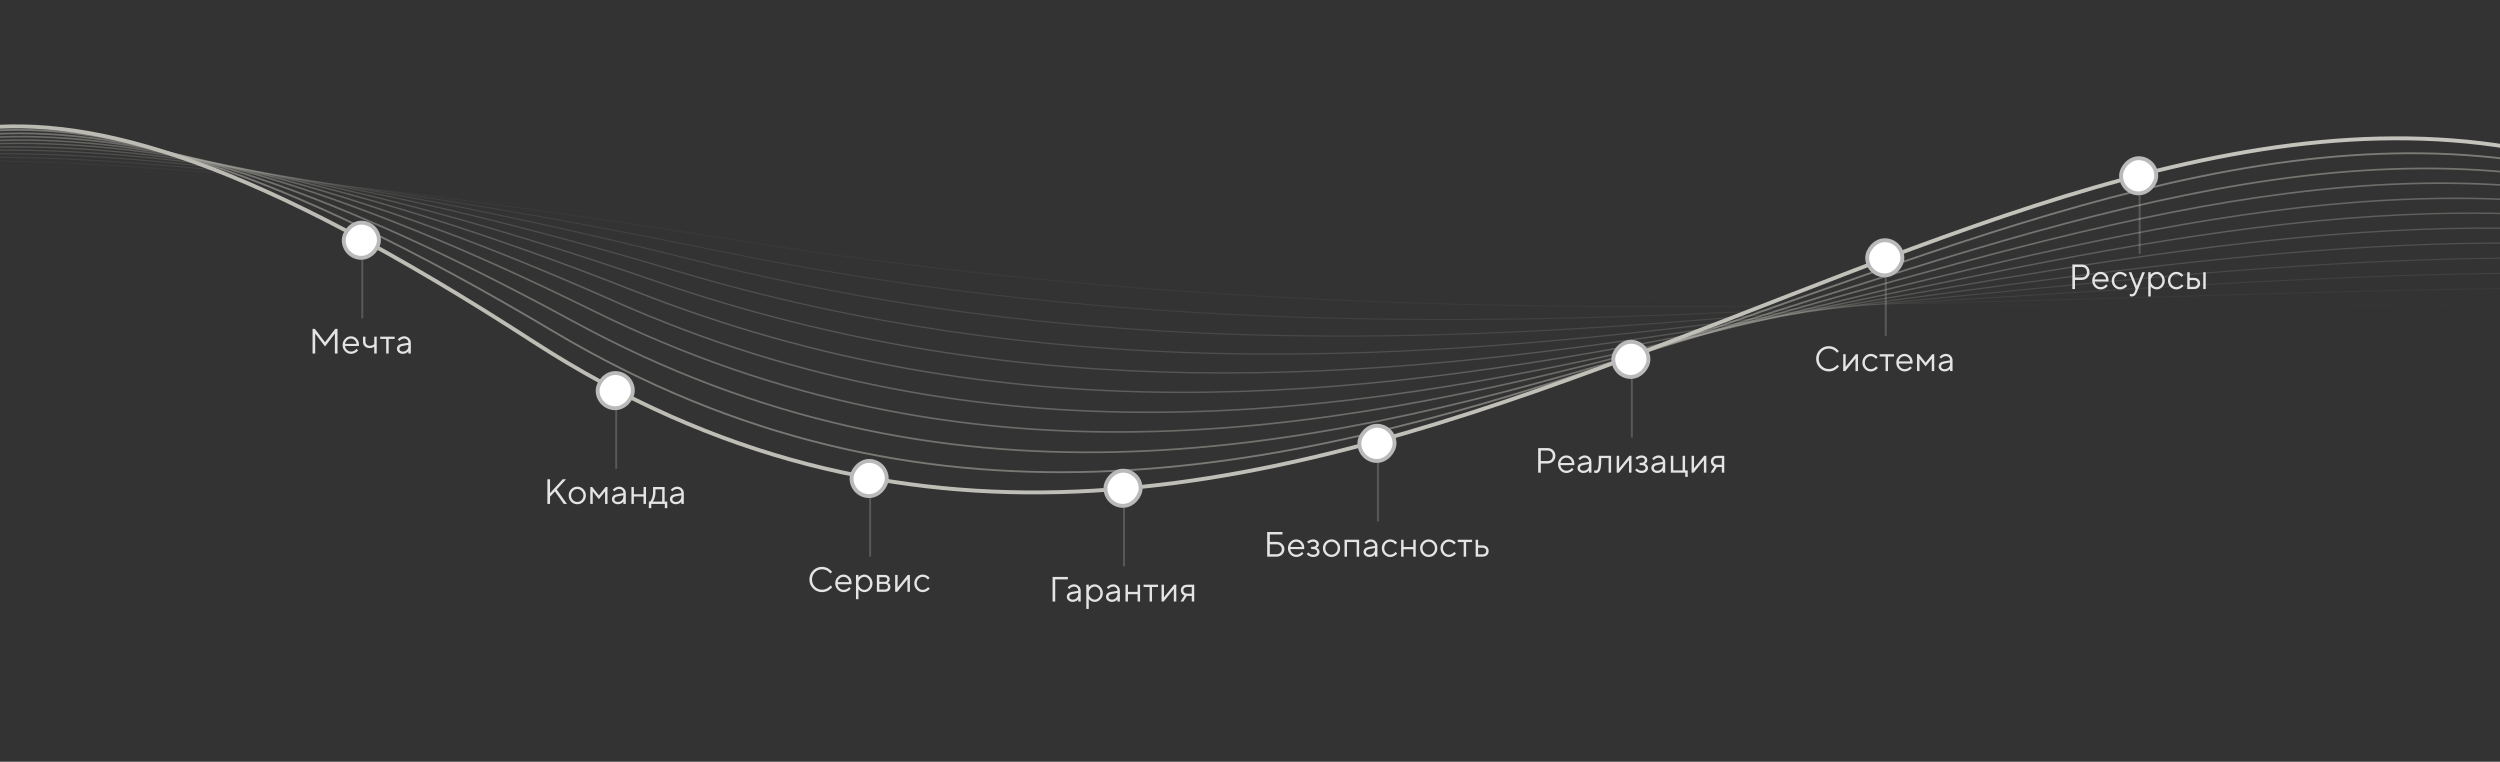 <?xml version="1.0" encoding="UTF-8"?> <svg xmlns="http://www.w3.org/2000/svg" width="1280" height="390" viewBox="0 0 1280 390" fill="none"><rect x="0" y="0" width="1280" height="390" fill="#333333" stroke="none"/><path d="M-178.579 140.621C-51.353 79.919 -12.124 -9.621 273.062 174.94C649.946 418.921 1002.27 -0.924 1314.88 81.795" stroke="url(#paint0_linear_966_6043)" stroke-width="2" stroke-miterlimit="10"></path><path opacity="0.5" d="M-178.664 137.048C-57.628 79.36 -4.998 -1.84 283.438 169.742C661.744 394.857 1008.68 13.576 1321.79 88.352" stroke="url(#paint1_linear_966_6043)" stroke-width="0.95" stroke-miterlimit="10"></path><path opacity="0.45" d="M-178.861 133.591C-63.787 78.685 1.721 5.915 293.701 164.662C673.168 370.955 1015.13 28.264 1328.59 95.027" stroke="url(#paint2_linear_966_6043)" stroke-width="0.9" stroke-miterlimit="10"></path><path opacity="0.4" d="M-178.945 130.017C-69.948 78.01 8.292 13.599 304.191 159.348C684.542 346.77 1021.65 42.646 1335.62 101.467" stroke="url(#paint3_linear_966_6043)" stroke-width="0.85" stroke-miterlimit="10"></path><path opacity="0.35" d="M-179.013 126.538C-76.092 77.429 14.603 21.327 314.584 154.245C695.314 322.981 1028.23 57.312 1342.55 108.118" stroke="url(#paint4_linear_966_6043)" stroke-width="0.8" stroke-miterlimit="10"></path><path opacity="0.3" d="M-179.226 122.987C-82.251 76.753 20.508 29.03 324.815 148.977C705.647 298.978 1034.65 71.811 1349.31 114.604" stroke="url(#paint5_linear_966_6043)" stroke-width="0.75" stroke-miterlimit="10"></path><path opacity="0.25" d="M-179.293 119.507C-88.394 76.172 26.184 36.966 335.192 143.78C715.637 275.325 1041.06 86.311 1356.23 121.162" stroke="url(#paint6_linear_966_6043)" stroke-width="0.7" stroke-miterlimit="10"></path><path opacity="0.2" d="M-179.378 115.933C-94.556 75.496 31.581 44.853 345.697 138.559C725.397 251.905 1047.75 100.859 1363.27 127.696" stroke="url(#paint7_linear_966_6043)" stroke-width="0.65" stroke-miterlimit="10"></path><path opacity="0.15" d="M-179.444 112.454C-100.698 74.915 36.623 52.996 356.075 133.363C734.672 228.765 1054.18 115.453 1370.19 134.253" stroke="url(#paint8_linear_966_6043)" stroke-width="0.6" stroke-miterlimit="10"></path><path opacity="0.1" d="M-179.659 108.903C-106.988 74.263 41.419 61.279 366.322 128.188C743.44 205.809 1060.59 129.952 1376.97 140.833" stroke="url(#paint9_linear_966_6043)" stroke-width="0.55" stroke-miterlimit="10"></path><path opacity="0.05" d="M-179.726 105.423C-113.132 73.681 46.004 69.89 376.828 122.968C752.144 183.252 1067.15 144.523 1384.01 147.368" stroke="url(#paint10_linear_966_6043)" stroke-width="0.5" stroke-miterlimit="10"></path><path opacity="0.01" d="M-179.794 101.944C-119.276 73.1 50.376 78.828 387.221 117.865C760.505 161.045 1073.71 159.094 1390.93 153.925" stroke="url(#paint11_linear_966_6043)" stroke-width="0.45" stroke-miterlimit="10"></path><g clip-path="url(#clip0_966_6043)"><rect x="-1" y="1" width="18" height="18" rx="9" transform="matrix(-1 0 0 1 193 113)" fill="white" stroke="#BABABA" stroke-width="2"></rect><path opacity="0.2" d="M186 163V133H185V163H186Z" fill="#F1F1F1"></path><path d="M171.465 170.743L166.42 177.396L161.384 170.743V181H160.03V168.396H161.199L166.42 175.243L171.641 168.396H172.81V181H171.465V170.743ZM183.699 177.15L176.677 177.133C176.724 177.912 177.043 178.586 177.635 179.154C178.232 179.723 178.933 180.007 179.735 180.007C180.274 180.007 180.775 179.887 181.238 179.646C181.701 179.406 182.029 179.166 182.223 178.926L182.53 178.574L183.339 179.383C183.304 179.43 183.251 179.497 183.181 179.585C183.116 179.667 182.97 179.811 182.741 180.016C182.519 180.215 182.275 180.394 182.012 180.552C181.754 180.704 181.417 180.848 181.001 180.982C180.591 181.111 180.169 181.176 179.735 181.176C178.558 181.176 177.544 180.739 176.694 179.866C175.845 178.987 175.42 177.924 175.42 176.676C175.42 175.428 175.839 174.367 176.677 173.494C177.521 172.615 178.511 172.176 179.647 172.176C180.825 172.176 181.81 172.586 182.601 173.406C183.392 174.221 183.787 175.252 183.787 176.5L183.699 177.15ZM181.581 174.118C181.048 173.608 180.403 173.354 179.647 173.354C178.892 173.354 178.232 173.62 177.67 174.153C177.107 174.687 176.776 175.319 176.677 176.052H182.53C182.437 175.272 182.12 174.628 181.581 174.118ZM191.609 181V177.493C190.947 177.974 190.139 178.214 189.184 178.214C188.199 178.214 187.396 177.906 186.775 177.291C186.16 176.67 185.853 175.867 185.853 174.883V172.36H187.109V174.883C187.109 175.504 187.312 176.02 187.716 176.43C188.12 176.834 188.639 177.036 189.271 177.036C189.705 177.036 190.115 176.972 190.502 176.843C190.895 176.708 191.176 176.57 191.346 176.43L191.609 176.228V172.36H192.875V181H191.609ZM194.677 173.529V172.36H202.051V173.529H198.992V181H197.735V173.529H194.677ZM205.751 176.052L209.082 175.507C209.082 174.868 208.88 174.35 208.476 173.951C208.071 173.553 207.553 173.354 206.92 173.354C206.463 173.354 206.032 173.459 205.628 173.67C205.229 173.875 204.939 174.086 204.758 174.303L204.485 174.61L203.677 173.802C203.712 173.755 203.759 173.696 203.817 173.626C203.882 173.55 204.017 173.421 204.222 173.239C204.433 173.052 204.652 172.885 204.881 172.738C205.109 172.592 205.408 172.463 205.777 172.352C206.152 172.234 206.533 172.176 206.92 172.176C207.904 172.176 208.719 172.495 209.363 173.134C210.014 173.772 210.339 174.563 210.339 175.507V181H209.082V179.831C209.059 179.866 209.021 179.916 208.968 179.98C208.921 180.039 208.81 180.147 208.634 180.306C208.464 180.458 208.279 180.596 208.08 180.719C207.881 180.836 207.617 180.941 207.289 181.035C206.967 181.129 206.633 181.176 206.287 181.176C205.426 181.176 204.699 180.921 204.107 180.411C203.521 179.901 203.229 179.318 203.229 178.662C203.229 177.941 203.445 177.361 203.879 176.922C204.312 176.477 204.937 176.187 205.751 176.052ZM206.287 180.007C207.102 180.007 207.77 179.74 208.291 179.207C208.818 178.674 209.082 177.982 209.082 177.133V176.588L206.111 177.133C205.033 177.338 204.491 177.848 204.485 178.662C204.485 179.049 204.644 179.371 204.96 179.629C205.282 179.881 205.725 180.007 206.287 180.007Z" fill="#E4E4E4"></path></g><g clip-path="url(#clip1_966_6043)"><rect x="-1" y="1" width="18" height="18" rx="9" transform="matrix(-1 0 0 1 323 190)" fill="white" stroke="#BABABA" stroke-width="2"></rect><path opacity="0.2" d="M316 240V210H315V240H316Z" fill="#F1F1F1"></path><path d="M281.619 252.507L288.097 245.396H289.802L285.038 250.617L290.259 258H288.633L284.133 251.61L281.619 254.309V258H280.266V245.396H281.619V252.507ZM297.782 256.049C298.403 255.404 298.714 254.616 298.714 253.685C298.714 252.747 298.403 251.959 297.782 251.32C297.167 250.676 296.426 250.354 295.559 250.354C294.697 250.354 293.956 250.676 293.335 251.32C292.72 251.959 292.412 252.744 292.412 253.676C292.412 254.602 292.72 255.39 293.335 256.04C293.956 256.685 294.697 257.007 295.559 257.007C296.426 257.007 297.167 256.688 297.782 256.049ZM292.438 256.875C291.583 256.008 291.155 254.944 291.155 253.685C291.155 252.419 291.583 251.353 292.438 250.485C293.3 249.612 294.343 249.176 295.567 249.176C296.792 249.176 297.832 249.612 298.688 250.485C299.543 251.353 299.971 252.419 299.971 253.685C299.971 254.944 299.543 256.008 298.688 256.875C297.832 257.742 296.792 258.176 295.567 258.176C294.343 258.176 293.3 257.742 292.438 256.875ZM309.788 251.61L306.633 255.574L303.486 251.61V258H302.229V249.36H303.214L306.633 253.676L310.052 249.36H311.045V258H309.788V251.61ZM315.826 253.052L319.157 252.507C319.157 251.868 318.955 251.35 318.551 250.951C318.146 250.553 317.628 250.354 316.995 250.354C316.538 250.354 316.107 250.459 315.703 250.67C315.305 250.875 315.015 251.086 314.833 251.303L314.561 251.61L313.752 250.802C313.787 250.755 313.834 250.696 313.893 250.626C313.957 250.55 314.092 250.421 314.297 250.239C314.508 250.052 314.728 249.885 314.956 249.738C315.185 249.592 315.483 249.463 315.853 249.352C316.228 249.234 316.608 249.176 316.995 249.176C317.979 249.176 318.794 249.495 319.438 250.134C320.089 250.772 320.414 251.563 320.414 252.507V258H319.157V256.831C319.134 256.866 319.096 256.916 319.043 256.98C318.996 257.039 318.885 257.147 318.709 257.306C318.539 257.458 318.354 257.596 318.155 257.719C317.956 257.836 317.692 257.941 317.364 258.035C317.042 258.129 316.708 258.176 316.362 258.176C315.501 258.176 314.774 257.921 314.183 257.411C313.597 256.901 313.304 256.318 313.304 255.662C313.304 254.941 313.521 254.361 313.954 253.922C314.388 253.477 315.012 253.187 315.826 253.052ZM316.362 257.007C317.177 257.007 317.845 256.74 318.366 256.207C318.894 255.674 319.157 254.982 319.157 254.133V253.588L316.187 254.133C315.108 254.338 314.566 254.848 314.561 255.662C314.561 256.049 314.719 256.371 315.035 256.629C315.357 256.881 315.8 257.007 316.362 257.007ZM329.493 258V254.221H324.545V258H323.288V249.36H324.545V253.052H329.493V249.36H330.759V258H329.493ZM341.648 256.831V260.162H340.392V258H333.457V260.162H332.2V256.831H332.824C332.859 256.796 332.912 256.737 332.982 256.655C333.059 256.567 333.185 256.374 333.36 256.075C333.536 255.776 333.691 255.454 333.826 255.108C333.967 254.757 334.09 254.291 334.195 253.711C334.307 253.125 334.362 252.516 334.362 251.883V249.36H340.295V256.831H341.648ZM335.619 250.529V251.883C335.619 252.867 335.499 253.77 335.259 254.59C335.019 255.41 334.778 255.99 334.538 256.33L334.178 256.831H339.038V250.529H335.619ZM345.516 253.052L348.847 252.507C348.847 251.868 348.645 251.35 348.24 250.951C347.836 250.553 347.317 250.354 346.685 250.354C346.228 250.354 345.797 250.459 345.393 250.67C344.994 250.875 344.704 251.086 344.522 251.303L344.25 251.61L343.441 250.802C343.477 250.755 343.523 250.696 343.582 250.626C343.646 250.55 343.781 250.421 343.986 250.239C344.197 250.052 344.417 249.885 344.646 249.738C344.874 249.592 345.173 249.463 345.542 249.352C345.917 249.234 346.298 249.176 346.685 249.176C347.669 249.176 348.483 249.495 349.128 250.134C349.778 250.772 350.104 251.563 350.104 252.507V258H348.847V256.831C348.823 256.866 348.785 256.916 348.732 256.98C348.686 257.039 348.574 257.147 348.398 257.306C348.229 257.458 348.044 257.596 347.845 257.719C347.646 257.836 347.382 257.941 347.054 258.035C346.731 258.129 346.397 258.176 346.052 258.176C345.19 258.176 344.464 257.921 343.872 257.411C343.286 256.901 342.993 256.318 342.993 255.662C342.993 254.941 343.21 254.361 343.644 253.922C344.077 253.477 344.701 253.187 345.516 253.052ZM346.052 257.007C346.866 257.007 347.534 256.74 348.056 256.207C348.583 255.674 348.847 254.982 348.847 254.133V253.588L345.876 254.133C344.798 254.338 344.256 254.848 344.25 255.662C344.25 256.049 344.408 256.371 344.725 256.629C345.047 256.881 345.489 257.007 346.052 257.007Z" fill="#E4E4E4"></path></g><g clip-path="url(#clip2_966_6043)"><rect x="-1" y="1" width="18" height="18" rx="9" transform="matrix(-1 0 0 1 453 235)" fill="white" stroke="#BABABA" stroke-width="2"></rect><path opacity="0.2" d="M446 285V255H445V285H446Z" fill="#F1F1F1"></path><path d="M416.304 301.286C415.044 300.026 414.414 298.497 414.414 296.698C414.414 294.899 415.044 293.37 416.304 292.11C417.563 290.851 419.093 290.221 420.892 290.221C421.53 290.221 422.143 290.312 422.729 290.493C423.314 290.669 423.798 290.883 424.179 291.135C424.565 291.387 424.902 291.642 425.189 291.899C425.482 292.157 425.693 292.377 425.822 292.559L426.024 292.831L425.119 293.64C425.084 293.581 425.031 293.505 424.961 293.411C424.891 293.312 424.727 293.139 424.469 292.893C424.211 292.646 423.93 292.43 423.625 292.242C423.326 292.049 422.931 291.873 422.438 291.715C421.946 291.557 421.431 291.478 420.892 291.478C419.45 291.478 418.234 291.979 417.244 292.98C416.254 293.982 415.759 295.222 415.759 296.698C415.759 298.175 416.254 299.414 417.244 300.416C418.234 301.418 419.45 301.919 420.892 301.919C421.431 301.919 421.946 301.846 422.438 301.699C422.931 301.547 423.338 301.365 423.66 301.154C423.988 300.943 424.275 300.735 424.521 300.53C424.768 300.319 424.943 300.135 425.049 299.977L425.216 299.757L426.112 300.574C426.065 300.645 425.992 300.738 425.893 300.855C425.799 300.967 425.585 301.172 425.251 301.471C424.923 301.77 424.574 302.036 424.205 302.271C423.836 302.505 423.35 302.716 422.746 302.903C422.148 303.085 421.53 303.176 420.892 303.176C419.093 303.176 417.563 302.546 416.304 301.286ZM435.921 299.15L428.898 299.133C428.945 299.912 429.265 300.586 429.856 301.154C430.454 301.723 431.154 302.007 431.957 302.007C432.496 302.007 432.997 301.887 433.46 301.646C433.923 301.406 434.251 301.166 434.444 300.926L434.752 300.574L435.561 301.383C435.525 301.43 435.473 301.497 435.402 301.585C435.338 301.667 435.191 301.811 434.963 302.016C434.74 302.215 434.497 302.394 434.233 302.552C433.976 302.704 433.639 302.848 433.223 302.982C432.812 303.111 432.391 303.176 431.957 303.176C430.779 303.176 429.766 302.739 428.916 301.866C428.066 300.987 427.642 299.924 427.642 298.676C427.642 297.428 428.061 296.367 428.898 295.494C429.742 294.615 430.732 294.176 431.869 294.176C433.047 294.176 434.031 294.586 434.822 295.406C435.613 296.221 436.009 297.252 436.009 298.5L435.921 299.15ZM433.803 296.118C433.27 295.608 432.625 295.354 431.869 295.354C431.113 295.354 430.454 295.62 429.892 296.153C429.329 296.687 428.998 297.319 428.898 298.052H434.752C434.658 297.272 434.342 296.628 433.803 296.118ZM440.456 296.355C439.829 297.018 439.516 297.794 439.516 298.685C439.516 299.569 439.829 300.346 440.456 301.014C441.089 301.676 441.795 302.007 442.574 302.007C443.318 302.007 443.983 301.685 444.569 301.04C445.161 300.39 445.457 299.604 445.457 298.685C445.457 297.759 445.161 296.974 444.569 296.329C443.983 295.679 443.318 295.354 442.574 295.354C441.795 295.354 441.089 295.688 440.456 296.355ZM439.516 301.646V306.779H438.259V294.36H439.516V295.714C439.539 295.679 439.58 295.626 439.639 295.556C439.703 295.479 439.829 295.354 440.017 295.178C440.21 295.002 440.418 294.847 440.641 294.712C440.863 294.571 441.147 294.448 441.493 294.343C441.845 294.231 442.205 294.176 442.574 294.176C443.676 294.176 444.64 294.618 445.466 295.503C446.298 296.388 446.714 297.448 446.714 298.685C446.714 299.915 446.301 300.973 445.475 301.857C444.648 302.736 443.682 303.176 442.574 303.176C442.205 303.176 441.848 303.123 441.502 303.018C441.162 302.912 440.875 302.786 440.641 302.64C440.406 302.493 440.201 302.347 440.025 302.2C439.855 302.048 439.727 301.919 439.639 301.813L439.516 301.646ZM448.964 294.36H452.919C453.71 294.36 454.343 294.574 454.817 295.002C455.292 295.424 455.529 295.96 455.529 296.61C455.529 296.979 455.438 297.316 455.257 297.621C455.081 297.92 454.902 298.128 454.721 298.245L454.448 298.412C454.483 298.424 454.533 298.441 454.598 298.465C454.668 298.488 454.785 298.553 454.949 298.658C455.119 298.758 455.266 298.878 455.389 299.019C455.518 299.153 455.632 299.35 455.731 299.607C455.837 299.865 455.89 300.155 455.89 300.478C455.89 301.257 455.646 301.872 455.16 302.323C454.674 302.774 453.988 303 453.104 303H448.964V294.36ZM453.104 298.948H450.221V301.831H453.104C453.596 301.831 453.974 301.705 454.237 301.453C454.501 301.201 454.633 300.847 454.633 300.39C454.633 299.933 454.501 299.578 454.237 299.326C453.974 299.074 453.596 298.948 453.104 298.948ZM452.919 297.867C453.821 297.867 454.272 297.478 454.272 296.698C454.272 295.919 453.821 295.529 452.919 295.529H450.221V297.867H452.919ZM464.793 294.36H465.874V303H464.608V296.522L459.388 303H458.315V294.36H459.572V300.838L464.793 294.36ZM469.398 301.866C468.549 300.987 468.124 299.924 468.124 298.676C468.124 297.428 468.549 296.367 469.398 295.494C470.254 294.615 471.268 294.176 472.439 294.176C473.113 294.176 473.74 294.322 474.32 294.615C474.906 294.902 475.325 295.189 475.577 295.477L475.955 295.89L475.05 296.786C475.026 296.751 474.991 296.701 474.944 296.637C474.897 296.572 474.792 296.455 474.628 296.285C474.47 296.115 474.297 295.969 474.109 295.846C473.922 295.717 473.679 295.603 473.38 295.503C473.081 295.403 472.768 295.354 472.439 295.354C471.613 295.354 470.896 295.676 470.286 296.32C469.683 296.959 469.381 297.747 469.381 298.685C469.381 299.616 469.683 300.404 470.286 301.049C470.896 301.688 471.613 302.007 472.439 302.007C472.943 302.007 473.421 301.887 473.872 301.646C474.323 301.406 474.651 301.166 474.856 300.926L475.146 300.574L476.043 301.383C476.008 301.43 475.952 301.497 475.876 301.585C475.806 301.667 475.653 301.811 475.419 302.016C475.185 302.215 474.938 302.394 474.681 302.552C474.423 302.704 474.089 302.848 473.679 302.982C473.274 303.111 472.861 303.176 472.439 303.176C471.262 303.176 470.248 302.739 469.398 301.866Z" fill="#E4E4E4"></path></g><g clip-path="url(#clip3_966_6043)"><rect x="-1" y="1" width="18" height="18" rx="9" transform="matrix(-1 0 0 1 583 240)" fill="white" stroke="#BABABA" stroke-width="2"></rect><path opacity="0.2" d="M576 290V260H575V290H576Z" fill="#F1F1F1"></path><path d="M538.921 308V295.396H546.752V296.662H540.274V308H538.921ZM548.729 303.052L552.061 302.507C552.061 301.868 551.858 301.35 551.454 300.951C551.05 300.553 550.531 300.354 549.898 300.354C549.441 300.354 549.011 300.459 548.606 300.67C548.208 300.875 547.918 301.086 547.736 301.303L547.464 301.61L546.655 300.802C546.69 300.755 546.737 300.696 546.796 300.626C546.86 300.55 546.995 300.421 547.2 300.239C547.411 300.052 547.631 299.885 547.859 299.738C548.088 299.592 548.387 299.463 548.756 299.352C549.131 299.234 549.512 299.176 549.898 299.176C550.883 299.176 551.697 299.495 552.342 300.134C552.992 300.772 553.317 301.563 553.317 302.507V308H552.061V306.831C552.037 306.866 551.999 306.916 551.946 306.98C551.899 307.039 551.788 307.147 551.612 307.306C551.442 307.458 551.258 307.596 551.059 307.719C550.859 307.836 550.596 307.941 550.268 308.035C549.945 308.129 549.611 308.176 549.266 308.176C548.404 308.176 547.678 307.921 547.086 307.411C546.5 306.901 546.207 306.318 546.207 305.662C546.207 304.941 546.424 304.361 546.857 303.922C547.291 303.477 547.915 303.187 548.729 303.052ZM549.266 307.007C550.08 307.007 550.748 306.74 551.27 306.207C551.797 305.674 552.061 304.982 552.061 304.133V303.588L549.09 304.133C548.012 304.338 547.47 304.848 547.464 305.662C547.464 306.049 547.622 306.371 547.938 306.629C548.261 306.881 548.703 307.007 549.266 307.007ZM558.389 301.355C557.762 302.018 557.448 302.794 557.448 303.685C557.448 304.569 557.762 305.346 558.389 306.014C559.021 306.676 559.728 307.007 560.507 307.007C561.251 307.007 561.916 306.685 562.502 306.04C563.094 305.39 563.39 304.604 563.39 303.685C563.39 302.759 563.094 301.974 562.502 301.329C561.916 300.679 561.251 300.354 560.507 300.354C559.728 300.354 559.021 300.688 558.389 301.355ZM557.448 306.646V311.779H556.191V299.36H557.448V300.714C557.472 300.679 557.513 300.626 557.571 300.556C557.636 300.479 557.762 300.354 557.949 300.178C558.143 300.002 558.351 299.847 558.573 299.712C558.796 299.571 559.08 299.448 559.426 299.343C559.777 299.231 560.138 299.176 560.507 299.176C561.608 299.176 562.572 299.618 563.398 300.503C564.23 301.388 564.646 302.448 564.646 303.685C564.646 304.915 564.233 305.973 563.407 306.857C562.581 307.736 561.614 308.176 560.507 308.176C560.138 308.176 559.78 308.123 559.435 308.018C559.095 307.912 558.808 307.786 558.573 307.64C558.339 307.493 558.134 307.347 557.958 307.2C557.788 307.048 557.659 306.919 557.571 306.813L557.448 306.646ZM568.786 303.052L572.117 302.507C572.117 301.868 571.915 301.35 571.511 300.951C571.106 300.553 570.588 300.354 569.955 300.354C569.498 300.354 569.067 300.459 568.663 300.67C568.265 300.875 567.975 301.086 567.793 301.303L567.521 301.61L566.712 300.802C566.747 300.755 566.794 300.696 566.853 300.626C566.917 300.55 567.052 300.421 567.257 300.239C567.468 300.052 567.688 299.885 567.916 299.738C568.145 299.592 568.443 299.463 568.812 299.352C569.188 299.234 569.568 299.176 569.955 299.176C570.939 299.176 571.754 299.495 572.398 300.134C573.049 300.772 573.374 301.563 573.374 302.507V308H572.117V306.831C572.094 306.866 572.056 306.916 572.003 306.98C571.956 307.039 571.845 307.147 571.669 307.306C571.499 307.458 571.314 307.596 571.115 307.719C570.916 307.836 570.652 307.941 570.324 308.035C570.002 308.129 569.668 308.176 569.322 308.176C568.461 308.176 567.734 307.921 567.143 307.411C566.557 306.901 566.264 306.318 566.264 305.662C566.264 304.941 566.48 304.361 566.914 303.922C567.348 303.477 567.972 303.187 568.786 303.052ZM569.322 307.007C570.137 307.007 570.805 306.74 571.326 306.207C571.854 305.674 572.117 304.982 572.117 304.133V303.588L569.146 304.133C568.068 304.338 567.526 304.848 567.521 305.662C567.521 306.049 567.679 306.371 567.995 306.629C568.317 306.881 568.76 307.007 569.322 307.007ZM582.453 308V304.221H577.505V308H576.248V299.36H577.505V303.052H582.453V299.36H583.719V308H582.453ZM585.521 300.529V299.36H592.895V300.529H589.836V308H588.579V300.529H585.521ZM601.183 299.36H602.264V308H600.998V301.522L595.777 308H594.705V299.36H595.962V305.838L601.183 299.36ZM604.602 302.243C604.602 301.417 604.892 300.731 605.472 300.187C606.058 299.636 606.819 299.36 607.757 299.36H611.439V308H610.183V305.117H607.66L605.867 308H604.426L606.403 304.854C606.356 304.842 606.289 304.821 606.201 304.792C606.119 304.757 605.976 304.678 605.771 304.555C605.565 304.426 605.384 304.273 605.226 304.098C605.073 303.916 604.93 303.664 604.795 303.342C604.666 303.02 604.602 302.653 604.602 302.243ZM610.183 300.529H607.757C607.183 300.529 606.723 300.69 606.377 301.013C606.037 301.329 605.867 301.739 605.867 302.243C605.867 302.747 606.037 303.157 606.377 303.474C606.717 303.79 607.177 303.948 607.757 303.948H610.183V300.529Z" fill="#E4E4E4"></path></g><g clip-path="url(#clip4_966_6043)"><rect x="-1" y="1" width="18" height="18" rx="9" transform="matrix(-1 0 0 1 713 217)" fill="white" stroke="#BABABA" stroke-width="2"></rect><path opacity="0.2" d="M706 267V237H705V267H706Z" fill="#F1F1F1"></path><path d="M650.147 273.662V277.441H653.654C654.768 277.441 655.705 277.811 656.467 278.549C657.234 279.287 657.618 280.178 657.618 281.221C657.618 282.264 657.234 283.154 656.467 283.893C655.705 284.631 654.768 285 653.654 285H648.794V272.396H656.625V273.662H650.147ZM650.147 283.743H653.654C654.41 283.743 655.034 283.503 655.526 283.022C656.019 282.542 656.265 281.941 656.265 281.221C656.265 280.5 656.019 279.899 655.526 279.419C655.034 278.938 654.41 278.698 653.654 278.698H650.147V283.743ZM667.699 281.15L660.677 281.133C660.724 281.912 661.043 282.586 661.635 283.154C662.232 283.723 662.933 284.007 663.735 284.007C664.274 284.007 664.775 283.887 665.238 283.646C665.701 283.406 666.029 283.166 666.223 282.926L666.53 282.574L667.339 283.383C667.304 283.43 667.251 283.497 667.181 283.585C667.116 283.667 666.97 283.811 666.741 284.016C666.519 284.215 666.275 284.394 666.012 284.552C665.754 284.704 665.417 284.848 665.001 284.982C664.591 285.111 664.169 285.176 663.735 285.176C662.558 285.176 661.544 284.739 660.694 283.866C659.845 282.987 659.42 281.924 659.42 280.676C659.42 279.428 659.839 278.367 660.677 277.494C661.521 276.615 662.511 276.176 663.647 276.176C664.825 276.176 665.81 276.586 666.601 277.406C667.392 278.221 667.787 279.252 667.787 280.5L667.699 281.15ZM665.581 278.118C665.048 277.608 664.403 277.354 663.647 277.354C662.892 277.354 662.232 277.62 661.67 278.153C661.107 278.687 660.776 279.319 660.677 280.052H666.53C666.437 279.272 666.12 278.628 665.581 278.118ZM675.258 278.61C675.258 278.897 675.211 279.158 675.117 279.393C675.029 279.627 674.918 279.812 674.783 279.946C674.654 280.075 674.52 280.187 674.379 280.28C674.244 280.368 674.133 280.43 674.045 280.465L673.904 280.5C673.951 280.512 674.013 280.526 674.089 280.544C674.171 280.562 674.306 280.62 674.493 280.72C674.687 280.813 674.856 280.931 675.003 281.071C675.155 281.206 675.293 281.405 675.416 281.669C675.545 281.933 675.609 282.234 675.609 282.574C675.609 283.307 675.322 283.925 674.748 284.429C674.174 284.927 673.354 285.176 672.287 285.176C671.877 285.176 671.487 285.123 671.118 285.018C670.755 284.912 670.45 284.786 670.204 284.64C669.958 284.493 669.744 284.347 669.562 284.2C669.387 284.048 669.255 283.919 669.167 283.813L669.044 283.646L669.853 282.838C669.923 282.92 670.02 283.028 670.143 283.163C670.271 283.298 670.547 283.474 670.969 283.69C671.391 283.901 671.83 284.007 672.287 284.007C672.973 284.007 673.488 283.875 673.834 283.611C674.18 283.348 674.353 283.002 674.353 282.574C674.353 282.141 674.177 281.792 673.825 281.528C673.479 281.265 672.967 281.133 672.287 281.133H671.294V279.964H672.287C672.803 279.964 673.216 279.832 673.526 279.568C673.837 279.299 673.992 278.979 673.992 278.61C673.992 278.235 673.849 277.934 673.562 277.705C673.274 277.471 672.85 277.354 672.287 277.354C671.889 277.354 671.508 277.436 671.145 277.6C670.787 277.758 670.532 277.922 670.38 278.092L670.125 278.338L669.22 277.441C669.302 277.348 669.422 277.23 669.58 277.09C669.738 276.949 670.081 276.762 670.608 276.527C671.136 276.293 671.695 276.176 672.287 276.176C673.166 276.176 673.881 276.416 674.432 276.896C674.982 277.377 675.258 277.948 675.258 278.61ZM683.959 283.049C684.58 282.404 684.891 281.616 684.891 280.685C684.891 279.747 684.58 278.959 683.959 278.32C683.344 277.676 682.603 277.354 681.735 277.354C680.874 277.354 680.133 277.676 679.512 278.32C678.896 278.959 678.589 279.744 678.589 280.676C678.589 281.602 678.896 282.39 679.512 283.04C680.133 283.685 680.874 284.007 681.735 284.007C682.603 284.007 683.344 283.688 683.959 283.049ZM678.615 283.875C677.76 283.008 677.332 281.944 677.332 280.685C677.332 279.419 677.76 278.353 678.615 277.485C679.477 276.612 680.52 276.176 681.744 276.176C682.969 276.176 684.009 276.612 684.864 277.485C685.72 278.353 686.147 279.419 686.147 280.685C686.147 281.944 685.72 283.008 684.864 283.875C684.009 284.742 682.969 285.176 681.744 285.176C680.52 285.176 679.477 284.742 678.615 283.875ZM694.611 285V277.547H689.663V285H688.406V276.36H695.877V285H694.611ZM700.649 280.052L703.98 279.507C703.98 278.868 703.778 278.35 703.374 277.951C702.97 277.553 702.451 277.354 701.818 277.354C701.361 277.354 700.931 277.459 700.526 277.67C700.128 277.875 699.838 278.086 699.656 278.303L699.384 278.61L698.575 277.802C698.61 277.755 698.657 277.696 698.716 277.626C698.78 277.55 698.915 277.421 699.12 277.239C699.331 277.052 699.551 276.885 699.779 276.738C700.008 276.592 700.307 276.463 700.676 276.352C701.051 276.234 701.432 276.176 701.818 276.176C702.803 276.176 703.617 276.495 704.262 277.134C704.912 277.772 705.237 278.563 705.237 279.507V285H703.98V283.831C703.957 283.866 703.919 283.916 703.866 283.98C703.819 284.039 703.708 284.147 703.532 284.306C703.362 284.458 703.178 284.596 702.979 284.719C702.779 284.836 702.516 284.941 702.188 285.035C701.865 285.129 701.531 285.176 701.186 285.176C700.324 285.176 699.598 284.921 699.006 284.411C698.42 283.901 698.127 283.318 698.127 282.662C698.127 281.941 698.344 281.361 698.777 280.922C699.211 280.477 699.835 280.187 700.649 280.052ZM701.186 284.007C702 284.007 702.668 283.74 703.189 283.207C703.717 282.674 703.98 281.982 703.98 281.133V280.588L701.01 281.133C699.932 281.338 699.39 281.848 699.384 282.662C699.384 283.049 699.542 283.371 699.858 283.629C700.181 283.881 700.623 284.007 701.186 284.007ZM708.753 283.866C707.903 282.987 707.479 281.924 707.479 280.676C707.479 279.428 707.903 278.367 708.753 277.494C709.608 276.615 710.622 276.176 711.794 276.176C712.468 276.176 713.095 276.322 713.675 276.615C714.261 276.902 714.68 277.189 714.932 277.477L715.31 277.89L714.404 278.786C714.381 278.751 714.346 278.701 714.299 278.637C714.252 278.572 714.146 278.455 713.982 278.285C713.824 278.115 713.651 277.969 713.464 277.846C713.276 277.717 713.033 277.603 712.734 277.503C712.436 277.403 712.122 277.354 711.794 277.354C710.968 277.354 710.25 277.676 709.641 278.32C709.037 278.959 708.735 279.747 708.735 280.685C708.735 281.616 709.037 282.404 709.641 283.049C710.25 283.688 710.968 284.007 711.794 284.007C712.298 284.007 712.775 283.887 713.227 283.646C713.678 283.406 714.006 283.166 714.211 282.926L714.501 282.574L715.397 283.383C715.362 283.43 715.307 283.497 715.23 283.585C715.16 283.667 715.008 283.811 714.773 284.016C714.539 284.215 714.293 284.394 714.035 284.552C713.777 284.704 713.443 284.848 713.033 284.982C712.629 285.111 712.216 285.176 711.794 285.176C710.616 285.176 709.603 284.739 708.753 283.866ZM723.58 285V281.221H718.632V285H717.375V276.36H718.632V280.052H723.58V276.36H724.846V285H723.58ZM733.723 283.049C734.344 282.404 734.654 281.616 734.654 280.685C734.654 279.747 734.344 278.959 733.723 278.32C733.107 277.676 732.366 277.354 731.499 277.354C730.638 277.354 729.896 277.676 729.275 278.32C728.66 278.959 728.353 279.744 728.353 280.676C728.353 281.602 728.66 282.39 729.275 283.04C729.896 283.685 730.638 284.007 731.499 284.007C732.366 284.007 733.107 283.688 733.723 283.049ZM728.379 283.875C727.523 283.008 727.096 281.944 727.096 280.685C727.096 279.419 727.523 278.353 728.379 277.485C729.24 276.612 730.283 276.176 731.508 276.176C732.732 276.176 733.772 276.612 734.628 277.485C735.483 278.353 735.911 279.419 735.911 280.685C735.911 281.944 735.483 283.008 734.628 283.875C733.772 284.742 732.732 285.176 731.508 285.176C730.283 285.176 729.24 284.742 728.379 283.875ZM738.812 283.866C737.962 282.987 737.537 281.924 737.537 280.676C737.537 279.428 737.962 278.367 738.812 277.494C739.667 276.615 740.681 276.176 741.853 276.176C742.526 276.176 743.153 276.322 743.733 276.615C744.319 276.902 744.738 277.189 744.99 277.477L745.368 277.89L744.463 278.786C744.439 278.751 744.404 278.701 744.357 278.637C744.311 278.572 744.205 278.455 744.041 278.285C743.883 278.115 743.71 277.969 743.522 277.846C743.335 277.717 743.092 277.603 742.793 277.503C742.494 277.403 742.181 277.354 741.853 277.354C741.026 277.354 740.309 277.676 739.699 278.32C739.096 278.959 738.794 279.747 738.794 280.685C738.794 281.616 739.096 282.404 739.699 283.049C740.309 283.688 741.026 284.007 741.853 284.007C742.356 284.007 742.834 283.887 743.285 283.646C743.736 283.406 744.064 283.166 744.27 282.926L744.56 282.574L745.456 283.383C745.421 283.43 745.365 283.497 745.289 283.585C745.219 283.667 745.066 283.811 744.832 284.016C744.598 284.215 744.352 284.394 744.094 284.552C743.836 284.704 743.502 284.848 743.092 284.982C742.688 285.111 742.274 285.176 741.853 285.176C740.675 285.176 739.661 284.739 738.812 283.866ZM746.353 277.529V276.36H753.727V277.529H750.668V285H749.411V277.529H746.353ZM756.794 283.831H759.062C759.624 283.831 760.075 283.673 760.415 283.356C760.761 283.034 760.934 282.621 760.934 282.117C760.934 281.613 760.761 281.203 760.415 280.887C760.075 280.57 759.618 280.412 759.044 280.412H756.794V283.831ZM761.347 280.034C761.909 280.562 762.19 281.259 762.19 282.126C762.19 282.987 761.912 283.682 761.355 284.209C760.799 284.736 760.034 285 759.062 285H755.537V276.36H756.794V279.243H759.044C760.017 279.243 760.784 279.507 761.347 280.034Z" fill="#E4E4E4"></path></g><g clip-path="url(#clip5_966_6043)"><rect x="-1" y="1" width="18" height="18" rx="9" transform="matrix(-1 0 0 1 843 174)" fill="white" stroke="#BABABA" stroke-width="2"></rect><path opacity="0.2" d="M836 224V194H835V224H836Z" fill="#F1F1F1"></path><path d="M787.539 229.396H792.312C793.478 229.396 794.444 229.774 795.212 230.53C795.979 231.286 796.363 232.229 796.363 233.36C796.363 234.485 795.977 235.429 795.203 236.19C794.436 236.946 793.472 237.324 792.312 237.324H788.893V242H787.539V229.396ZM792.312 230.662H788.893V236.059H792.312C793.126 236.059 793.779 235.812 794.271 235.32C794.764 234.828 795.01 234.175 795.01 233.36C795.01 232.546 794.764 231.893 794.271 231.4C793.779 230.908 793.126 230.662 792.312 230.662ZM805.987 238.15L798.965 238.133C799.012 238.912 799.331 239.586 799.923 240.154C800.521 240.723 801.221 241.007 802.023 241.007C802.562 241.007 803.063 240.887 803.526 240.646C803.989 240.406 804.317 240.166 804.511 239.926L804.818 239.574L805.627 240.383C805.592 240.43 805.539 240.497 805.469 240.585C805.404 240.667 805.258 240.811 805.029 241.016C804.807 241.215 804.563 241.394 804.3 241.552C804.042 241.704 803.705 241.848 803.289 241.982C802.879 242.111 802.457 242.176 802.023 242.176C800.846 242.176 799.832 241.739 798.982 240.866C798.133 239.987 797.708 238.924 797.708 237.676C797.708 236.428 798.127 235.367 798.965 234.494C799.809 233.615 800.799 233.176 801.936 233.176C803.113 233.176 804.098 233.586 804.889 234.406C805.68 235.221 806.075 236.252 806.075 237.5L805.987 238.15ZM803.869 235.118C803.336 234.608 802.691 234.354 801.936 234.354C801.18 234.354 800.521 234.62 799.958 235.153C799.396 235.687 799.064 236.319 798.965 237.052H804.818C804.725 236.272 804.408 235.628 803.869 235.118ZM810.215 237.052L813.546 236.507C813.546 235.868 813.344 235.35 812.939 234.951C812.535 234.553 812.017 234.354 811.384 234.354C810.927 234.354 810.496 234.459 810.092 234.67C809.693 234.875 809.403 235.086 809.222 235.303L808.949 235.61L808.141 234.802C808.176 234.755 808.223 234.696 808.281 234.626C808.346 234.55 808.48 234.421 808.686 234.239C808.896 234.052 809.116 233.885 809.345 233.738C809.573 233.592 809.872 233.463 810.241 233.352C810.616 233.234 810.997 233.176 811.384 233.176C812.368 233.176 813.183 233.495 813.827 234.134C814.478 234.772 814.803 235.563 814.803 236.507V242H813.546V240.831C813.522 240.866 813.484 240.916 813.432 240.98C813.385 241.039 813.273 241.147 813.098 241.306C812.928 241.458 812.743 241.596 812.544 241.719C812.345 241.836 812.081 241.941 811.753 242.035C811.431 242.129 811.097 242.176 810.751 242.176C809.89 242.176 809.163 241.921 808.571 241.411C807.985 240.901 807.692 240.318 807.692 239.662C807.692 238.941 807.909 238.361 808.343 237.922C808.776 237.477 809.4 237.187 810.215 237.052ZM810.751 241.007C811.565 241.007 812.233 240.74 812.755 240.207C813.282 239.674 813.546 238.982 813.546 238.133V237.588L810.575 238.133C809.497 238.338 808.955 238.848 808.949 239.662C808.949 240.049 809.107 240.371 809.424 240.629C809.746 240.881 810.188 241.007 810.751 241.007ZM818.573 233.36H824.875V242H823.609V234.529H819.83V235.883C819.83 237.154 819.766 238.215 819.637 239.064C819.514 239.908 819.326 240.553 819.074 240.998C818.822 241.438 818.544 241.745 818.239 241.921C817.935 242.091 817.565 242.176 817.132 242.176C816.985 242.176 816.836 242.161 816.684 242.132C816.537 242.103 816.429 242.07 816.358 242.035L816.235 242V240.743C816.476 240.86 816.716 240.919 816.956 240.919C817.325 240.919 817.615 240.813 817.826 240.603C818.037 240.392 818.213 239.905 818.354 239.144C818.5 238.382 818.573 237.295 818.573 235.883V233.36ZM834.227 233.36H835.308V242H834.042V235.522L828.821 242H827.749V233.36H829.006V239.838L834.227 233.36ZM843.411 235.61C843.411 235.897 843.364 236.158 843.271 236.393C843.183 236.627 843.071 236.812 842.937 236.946C842.808 237.075 842.673 237.187 842.532 237.28C842.397 237.368 842.286 237.43 842.198 237.465L842.058 237.5C842.104 237.512 842.166 237.526 842.242 237.544C842.324 237.562 842.459 237.62 842.646 237.72C842.84 237.813 843.01 237.931 843.156 238.071C843.309 238.206 843.446 238.405 843.569 238.669C843.698 238.933 843.763 239.234 843.763 239.574C843.763 240.307 843.476 240.925 842.901 241.429C842.327 241.927 841.507 242.176 840.44 242.176C840.03 242.176 839.641 242.123 839.271 242.018C838.908 241.912 838.604 241.786 838.357 241.64C838.111 241.493 837.897 241.347 837.716 241.2C837.54 241.048 837.408 240.919 837.32 240.813L837.197 240.646L838.006 239.838C838.076 239.92 838.173 240.028 838.296 240.163C838.425 240.298 838.7 240.474 839.122 240.69C839.544 240.901 839.983 241.007 840.44 241.007C841.126 241.007 841.642 240.875 841.987 240.611C842.333 240.348 842.506 240.002 842.506 239.574C842.506 239.141 842.33 238.792 841.979 238.528C841.633 238.265 841.12 238.133 840.44 238.133H839.447V236.964H840.44C840.956 236.964 841.369 236.832 841.68 236.568C841.99 236.299 842.146 235.979 842.146 235.61C842.146 235.235 842.002 234.934 841.715 234.705C841.428 234.471 841.003 234.354 840.44 234.354C840.042 234.354 839.661 234.436 839.298 234.6C838.94 234.758 838.686 234.922 838.533 235.092L838.278 235.338L837.373 234.441C837.455 234.348 837.575 234.23 837.733 234.09C837.892 233.949 838.234 233.762 838.762 233.527C839.289 233.293 839.849 233.176 840.44 233.176C841.319 233.176 842.034 233.416 842.585 233.896C843.136 234.377 843.411 234.948 843.411 235.61ZM848.008 237.052L851.339 236.507C851.339 235.868 851.137 235.35 850.732 234.951C850.328 234.553 849.81 234.354 849.177 234.354C848.72 234.354 848.289 234.459 847.885 234.67C847.486 234.875 847.196 235.086 847.015 235.303L846.742 235.61L845.934 234.802C845.969 234.755 846.016 234.696 846.074 234.626C846.139 234.55 846.273 234.421 846.479 234.239C846.689 234.052 846.909 233.885 847.138 233.738C847.366 233.592 847.665 233.463 848.034 233.352C848.409 233.234 848.79 233.176 849.177 233.176C850.161 233.176 850.976 233.495 851.62 234.134C852.271 234.772 852.596 235.563 852.596 236.507V242H851.339V240.831C851.315 240.866 851.277 240.916 851.225 240.98C851.178 241.039 851.066 241.147 850.891 241.306C850.721 241.458 850.536 241.596 850.337 241.719C850.138 241.836 849.874 241.941 849.546 242.035C849.224 242.129 848.89 242.176 848.544 242.176C847.683 242.176 846.956 241.921 846.364 241.411C845.778 240.901 845.485 240.318 845.485 239.662C845.485 238.941 845.702 238.361 846.136 237.922C846.569 237.477 847.193 237.187 848.008 237.052ZM848.544 241.007C849.358 241.007 850.026 240.74 850.548 240.207C851.075 239.674 851.339 238.982 851.339 238.133V237.588L848.368 238.133C847.29 238.338 846.748 238.848 846.742 239.662C846.742 240.049 846.9 240.371 847.217 240.629C847.539 240.881 847.981 241.007 848.544 241.007ZM855.47 242V233.36H856.727V240.831H861.499V233.36H862.756V240.831H864.109V244.162H862.844V242H855.47ZM872.564 233.36H873.646V242H872.38V235.522L867.159 242H866.087V233.36H867.344V239.838L872.564 233.36ZM875.983 236.243C875.983 235.417 876.273 234.731 876.854 234.187C877.439 233.636 878.201 233.36 879.139 233.36H882.821V242H881.564V239.117H879.042L877.249 242H875.808L877.785 238.854C877.738 238.842 877.671 238.821 877.583 238.792C877.501 238.757 877.357 238.678 877.152 238.555C876.947 238.426 876.766 238.273 876.607 238.098C876.455 237.916 876.312 237.664 876.177 237.342C876.048 237.02 875.983 236.653 875.983 236.243ZM881.564 234.529H879.139C878.564 234.529 878.104 234.69 877.759 235.013C877.419 235.329 877.249 235.739 877.249 236.243C877.249 236.747 877.419 237.157 877.759 237.474C878.099 237.79 878.559 237.948 879.139 237.948H881.564V234.529Z" fill="#E4E4E4"></path></g><g clip-path="url(#clip6_966_6043)"><rect x="-1" y="1" width="18" height="18" rx="9" transform="matrix(-1 0 0 1 973 122)" fill="white" stroke="#BABABA" stroke-width="2"></rect><path opacity="0.2" d="M966 172V142H965V172H966Z" fill="#F1F1F1"></path><path d="M931.751 188.286C930.491 187.026 929.861 185.497 929.861 183.698C929.861 181.899 930.491 180.37 931.751 179.11C933.011 177.851 934.54 177.221 936.339 177.221C936.978 177.221 937.59 177.312 938.176 177.493C938.762 177.669 939.245 177.883 939.626 178.135C940.013 178.387 940.35 178.642 940.637 178.899C940.93 179.157 941.141 179.377 941.27 179.559L941.472 179.831L940.566 180.64C940.531 180.581 940.479 180.505 940.408 180.411C940.338 180.312 940.174 180.139 939.916 179.893C939.658 179.646 939.377 179.43 939.072 179.242C938.773 179.049 938.378 178.873 937.886 178.715C937.394 178.557 936.878 178.478 936.339 178.478C934.897 178.478 933.682 178.979 932.691 179.98C931.701 180.982 931.206 182.222 931.206 183.698C931.206 185.175 931.701 186.414 932.691 187.416C933.682 188.418 934.897 188.919 936.339 188.919C936.878 188.919 937.394 188.846 937.886 188.699C938.378 188.547 938.785 188.365 939.107 188.154C939.436 187.943 939.723 187.735 939.969 187.53C940.215 187.319 940.391 187.135 940.496 186.977L940.663 186.757L941.56 187.574C941.513 187.645 941.439 187.738 941.34 187.855C941.246 187.967 941.032 188.172 940.698 188.471C940.37 188.77 940.021 189.036 939.652 189.271C939.283 189.505 938.797 189.716 938.193 189.903C937.596 190.085 936.978 190.176 936.339 190.176C934.54 190.176 933.011 189.546 931.751 188.286ZM950.199 181.36H951.28V190H950.015V183.522L944.794 190H943.722V181.36H944.979V187.838L950.199 181.36ZM954.805 188.866C953.955 187.987 953.53 186.924 953.53 185.676C953.53 184.428 953.955 183.367 954.805 182.494C955.66 181.615 956.674 181.176 957.846 181.176C958.52 181.176 959.146 181.322 959.727 181.615C960.312 181.902 960.731 182.189 960.983 182.477L961.361 182.89L960.456 183.786C960.433 183.751 960.397 183.701 960.351 183.637C960.304 183.572 960.198 183.455 960.034 183.285C959.876 183.115 959.703 182.969 959.516 182.846C959.328 182.717 959.085 182.603 958.786 182.503C958.487 182.403 958.174 182.354 957.846 182.354C957.02 182.354 956.302 182.676 955.692 183.32C955.089 183.959 954.787 184.747 954.787 185.685C954.787 186.616 955.089 187.404 955.692 188.049C956.302 188.688 957.02 189.007 957.846 189.007C958.35 189.007 958.827 188.887 959.278 188.646C959.729 188.406 960.058 188.166 960.263 187.926L960.553 187.574L961.449 188.383C961.414 188.43 961.358 188.497 961.282 188.585C961.212 188.667 961.06 188.811 960.825 189.016C960.591 189.215 960.345 189.394 960.087 189.552C959.829 189.704 959.495 189.848 959.085 189.982C958.681 190.111 958.268 190.176 957.846 190.176C956.668 190.176 955.654 189.739 954.805 188.866ZM962.346 182.529V181.36H969.72V182.529H966.661V190H965.404V182.529H962.346ZM979.177 186.15L972.154 186.133C972.201 186.912 972.521 187.586 973.112 188.154C973.71 188.723 974.41 189.007 975.213 189.007C975.752 189.007 976.253 188.887 976.716 188.646C977.179 188.406 977.507 188.166 977.7 187.926L978.008 187.574L978.816 188.383C978.781 188.43 978.729 188.497 978.658 188.585C978.594 188.667 978.447 188.811 978.219 189.016C977.996 189.215 977.753 189.394 977.489 189.552C977.231 189.704 976.895 189.848 976.479 189.982C976.068 190.111 975.646 190.176 975.213 190.176C974.035 190.176 973.021 189.739 972.172 188.866C971.322 187.987 970.897 186.924 970.897 185.676C970.897 184.428 971.316 183.367 972.154 182.494C972.998 181.615 973.988 181.176 975.125 181.176C976.303 181.176 977.287 181.586 978.078 182.406C978.869 183.221 979.265 184.252 979.265 185.5L979.177 186.15ZM977.059 183.118C976.525 182.608 975.881 182.354 975.125 182.354C974.369 182.354 973.71 182.62 973.147 183.153C972.585 183.687 972.254 184.319 972.154 185.052H978.008C977.914 184.272 977.598 183.628 977.059 183.118ZM989.073 183.61L985.918 187.574L982.771 183.61V190H981.515V181.36H982.499L985.918 185.676L989.337 181.36H990.33V190H989.073V183.61ZM995.111 185.052L998.442 184.507C998.442 183.868 998.24 183.35 997.836 182.951C997.432 182.553 996.913 182.354 996.28 182.354C995.823 182.354 995.393 182.459 994.988 182.67C994.59 182.875 994.3 183.086 994.118 183.303L993.846 183.61L993.037 182.802C993.072 182.755 993.119 182.696 993.178 182.626C993.242 182.55 993.377 182.421 993.582 182.239C993.793 182.052 994.013 181.885 994.241 181.738C994.47 181.592 994.769 181.463 995.138 181.352C995.513 181.234 995.894 181.176 996.28 181.176C997.265 181.176 998.079 181.495 998.724 182.134C999.374 182.772 999.699 183.563 999.699 184.507V190H998.442V188.831C998.419 188.866 998.381 188.916 998.328 188.98C998.281 189.039 998.17 189.147 997.994 189.306C997.824 189.458 997.64 189.596 997.44 189.719C997.241 189.836 996.978 189.941 996.649 190.035C996.327 190.129 995.993 190.176 995.647 190.176C994.786 190.176 994.06 189.921 993.468 189.411C992.882 188.901 992.589 188.318 992.589 187.662C992.589 186.941 992.806 186.361 993.239 185.922C993.673 185.477 994.297 185.187 995.111 185.052ZM995.647 189.007C996.462 189.007 997.13 188.74 997.651 188.207C998.179 187.674 998.442 186.982 998.442 186.133V185.588L995.472 186.133C994.394 186.338 993.852 186.848 993.846 187.662C993.846 188.049 994.004 188.371 994.32 188.629C994.643 188.881 995.085 189.007 995.647 189.007Z" fill="#E4E4E4"></path></g><g clip-path="url(#clip7_966_6043)"><rect x="-1" y="1" width="18" height="18" rx="9" transform="matrix(-1 0 0 1 1103 80)" fill="white" stroke="#BABABA" stroke-width="2"></rect><path opacity="0.2" d="M1096 130V100H1095V130H1096Z" fill="#F1F1F1"></path><path d="M1061.04 135.396H1065.81C1066.98 135.396 1067.94 135.774 1068.71 136.53C1069.48 137.286 1069.86 138.229 1069.86 139.36C1069.86 140.485 1069.48 141.429 1068.7 142.19C1067.94 142.946 1066.97 143.324 1065.81 143.324H1062.39V148H1061.04V135.396ZM1065.81 136.662H1062.39V142.059H1065.81C1066.63 142.059 1067.28 141.812 1067.77 141.32C1068.26 140.828 1068.51 140.175 1068.51 139.36C1068.51 138.546 1068.26 137.893 1067.77 137.4C1067.28 136.908 1066.63 136.662 1065.81 136.662ZM1079.49 144.15L1072.46 144.133C1072.51 144.912 1072.83 145.586 1073.42 146.154C1074.02 146.723 1074.72 147.007 1075.52 147.007C1076.06 147.007 1076.56 146.887 1077.03 146.646C1077.49 146.406 1077.82 146.166 1078.01 145.926L1078.32 145.574L1079.13 146.383C1079.09 146.43 1079.04 146.497 1078.97 146.585C1078.9 146.667 1078.76 146.811 1078.53 147.016C1078.31 147.215 1078.06 147.394 1077.8 147.552C1077.54 147.704 1077.21 147.848 1076.79 147.982C1076.38 148.111 1075.96 148.176 1075.52 148.176C1074.35 148.176 1073.33 147.739 1072.48 146.866C1071.63 145.987 1071.21 144.924 1071.21 143.676C1071.21 142.428 1071.63 141.367 1072.46 140.494C1073.31 139.615 1074.3 139.176 1075.44 139.176C1076.61 139.176 1077.6 139.586 1078.39 140.406C1079.18 141.221 1079.58 142.252 1079.58 143.5L1079.49 144.15ZM1077.37 141.118C1076.84 140.608 1076.19 140.354 1075.44 140.354C1074.68 140.354 1074.02 140.62 1073.46 141.153C1072.9 141.687 1072.56 142.319 1072.46 143.052H1078.32C1078.22 142.272 1077.91 141.628 1077.37 141.118ZM1082.47 146.866C1081.62 145.987 1081.19 144.924 1081.19 143.676C1081.19 142.428 1081.62 141.367 1082.47 140.494C1083.32 139.615 1084.34 139.176 1085.51 139.176C1086.18 139.176 1086.81 139.322 1087.39 139.615C1087.97 139.902 1088.39 140.189 1088.65 140.477L1089.02 140.89L1088.12 141.786C1088.09 141.751 1088.06 141.701 1088.01 141.637C1087.97 141.572 1087.86 141.455 1087.7 141.285C1087.54 141.115 1087.37 140.969 1087.18 140.846C1086.99 140.717 1086.75 140.603 1086.45 140.503C1086.15 140.403 1085.84 140.354 1085.51 140.354C1084.68 140.354 1083.96 140.676 1083.35 141.32C1082.75 141.959 1082.45 142.747 1082.45 143.685C1082.45 144.616 1082.75 145.404 1083.35 146.049C1083.96 146.688 1084.68 147.007 1085.51 147.007C1086.01 147.007 1086.49 146.887 1086.94 146.646C1087.39 146.406 1087.72 146.166 1087.92 145.926L1088.21 145.574L1089.11 146.383C1089.08 146.43 1089.02 146.497 1088.94 146.585C1088.87 146.667 1088.72 146.811 1088.49 147.016C1088.25 147.215 1088.01 147.394 1087.75 147.552C1087.49 147.704 1087.16 147.848 1086.75 147.982C1086.34 148.111 1085.93 148.176 1085.51 148.176C1084.33 148.176 1083.32 147.739 1082.47 146.866ZM1092.98 149.257L1093.43 148L1089.91 139.36H1091.26L1094.06 146.383L1096.85 139.36H1098.2L1094.24 149.257C1093.88 150.171 1093.49 150.818 1093.08 151.199C1092.67 151.586 1092.16 151.779 1091.54 151.779C1091.34 151.779 1091.16 151.765 1090.97 151.735C1090.8 151.706 1090.67 151.674 1090.58 151.639L1090.46 151.604V150.426C1090.75 150.543 1091.05 150.604 1091.35 150.61C1092.11 150.61 1092.66 150.159 1092.98 149.257ZM1102.11 141.355C1101.48 142.018 1101.17 142.794 1101.17 143.685C1101.17 144.569 1101.48 145.346 1102.11 146.014C1102.74 146.676 1103.45 147.007 1104.23 147.007C1104.97 147.007 1105.64 146.685 1106.22 146.04C1106.82 145.39 1107.11 144.604 1107.11 143.685C1107.11 142.759 1106.82 141.974 1106.22 141.329C1105.64 140.679 1104.97 140.354 1104.23 140.354C1103.45 140.354 1102.74 140.688 1102.11 141.355ZM1101.17 146.646V151.779H1099.91V139.36H1101.17V140.714C1101.19 140.679 1101.23 140.626 1101.29 140.556C1101.36 140.479 1101.48 140.354 1101.67 140.178C1101.86 140.002 1102.07 139.847 1102.29 139.712C1102.52 139.571 1102.8 139.448 1103.15 139.343C1103.5 139.231 1103.86 139.176 1104.23 139.176C1105.33 139.176 1106.29 139.618 1107.12 140.503C1107.95 141.388 1108.37 142.448 1108.37 143.685C1108.37 144.915 1107.96 145.973 1107.13 146.857C1106.3 147.736 1105.34 148.176 1104.23 148.176C1103.86 148.176 1103.5 148.123 1103.16 148.018C1102.82 147.912 1102.53 147.786 1102.29 147.64C1102.06 147.493 1101.86 147.347 1101.68 147.2C1101.51 147.048 1101.38 146.919 1101.29 146.813L1101.17 146.646ZM1111.26 146.866C1110.41 145.987 1109.99 144.924 1109.99 143.676C1109.99 142.428 1110.41 141.367 1111.26 140.494C1112.12 139.615 1113.13 139.176 1114.3 139.176C1114.97 139.176 1115.6 139.322 1116.18 139.615C1116.77 139.902 1117.19 140.189 1117.44 140.477L1117.82 140.89L1116.91 141.786C1116.89 141.751 1116.85 141.701 1116.81 141.637C1116.76 141.572 1116.65 141.455 1116.49 141.285C1116.33 141.115 1116.16 140.969 1115.97 140.846C1115.78 140.717 1115.54 140.603 1115.24 140.503C1114.94 140.403 1114.63 140.354 1114.3 140.354C1113.47 140.354 1112.76 140.676 1112.15 141.32C1111.54 141.959 1111.24 142.747 1111.24 143.685C1111.24 144.616 1111.54 145.404 1112.15 146.049C1112.76 146.688 1113.47 147.007 1114.3 147.007C1114.8 147.007 1115.28 146.887 1115.73 146.646C1116.18 146.406 1116.51 146.166 1116.72 145.926L1117.01 145.574L1117.9 146.383C1117.87 146.43 1117.81 146.497 1117.74 146.585C1117.67 146.667 1117.51 146.811 1117.28 147.016C1117.05 147.215 1116.8 147.394 1116.54 147.552C1116.28 147.704 1115.95 147.848 1115.54 147.982C1115.14 148.111 1114.72 148.176 1114.3 148.176C1113.12 148.176 1112.11 147.739 1111.26 146.866ZM1129.33 139.36V148H1128.06V139.36H1129.33ZM1121.14 146.831H1123.32C1123.88 146.831 1124.33 146.673 1124.67 146.356C1125.02 146.034 1125.19 145.621 1125.19 145.117C1125.19 144.613 1125.02 144.203 1124.67 143.887C1124.33 143.57 1123.88 143.412 1123.3 143.412H1121.14V146.831ZM1125.6 143.034C1126.17 143.562 1126.45 144.259 1126.45 145.126C1126.45 145.987 1126.17 146.682 1125.61 147.209C1125.06 147.736 1124.29 148 1123.32 148H1119.88V139.36H1121.14V142.243H1123.3C1124.27 142.243 1125.04 142.507 1125.6 143.034Z" fill="#E4E4E4"></path></g><defs><linearGradient id="paint0_linear_966_6043" x1="-162.002" y1="236.031" x2="1297.62" y2="-17.567" gradientUnits="userSpaceOnUse"><stop stop-color="#BBBAB2"></stop><stop offset="1" stop-color="#C5C4BC"></stop></linearGradient><linearGradient id="paint1_linear_966_6043" x1="-161.951" y1="233.239" x2="1302.75" y2="-21.242" gradientUnits="userSpaceOnUse"><stop stop-color="#BBBAB2"></stop><stop offset="1" stop-color="#C5C4BC"></stop></linearGradient><linearGradient id="paint2_linear_966_6043" x1="-162.005" y1="230.608" x2="1307.78" y2="-24.757" gradientUnits="userSpaceOnUse"><stop stop-color="#BBBAB2"></stop><stop offset="1" stop-color="#C5C4BC"></stop></linearGradient><linearGradient id="paint3_linear_966_6043" x1="-161.81" y1="228.646" x2="1313.19" y2="-27.625" gradientUnits="userSpaceOnUse"><stop stop-color="#BBBAB2"></stop><stop offset="1" stop-color="#C5C4BC"></stop></linearGradient><linearGradient id="paint4_linear_966_6043" x1="-160.538" y1="232.873" x2="1319.54" y2="-24.28" gradientUnits="userSpaceOnUse"><stop stop-color="#BBBAB2"></stop><stop offset="1" stop-color="#C5C4BC"></stop></linearGradient><linearGradient id="paint5_linear_966_6043" x1="-159.441" y1="236.863" x2="1325.72" y2="-21.174" gradientUnits="userSpaceOnUse"><stop stop-color="#BBBAB2"></stop><stop offset="1" stop-color="#C5C4BC"></stop></linearGradient><linearGradient id="paint6_linear_966_6043" x1="-158.22" y1="240.796" x2="1332.03" y2="-18.124" gradientUnits="userSpaceOnUse"><stop stop-color="#BBBAB2"></stop><stop offset="1" stop-color="#C5C4BC"></stop></linearGradient><linearGradient id="paint7_linear_966_6043" x1="-157.039" y1="244.509" x2="1338.42" y2="-15.317" gradientUnits="userSpaceOnUse"><stop stop-color="#BBBAB2"></stop><stop offset="1" stop-color="#C5C4BC"></stop></linearGradient><linearGradient id="paint8_linear_966_6043" x1="-155.881" y1="248.073" x2="1344.66" y2="-12.636" gradientUnits="userSpaceOnUse"><stop stop-color="#BBBAB2"></stop><stop offset="1" stop-color="#C5C4BC"></stop></linearGradient><linearGradient id="paint9_linear_966_6043" x1="-154.902" y1="251.393" x2="1350.73" y2="-10.199" gradientUnits="userSpaceOnUse"><stop stop-color="#BBBAB2"></stop><stop offset="1" stop-color="#C5C4BC"></stop></linearGradient><linearGradient id="paint10_linear_966_6043" x1="-153.826" y1="254.495" x2="1357.02" y2="-8.003" gradientUnits="userSpaceOnUse"><stop stop-color="#BBBAB2"></stop><stop offset="1" stop-color="#C5C4BC"></stop></linearGradient><linearGradient id="paint11_linear_966_6043" x1="-152.791" y1="257.362" x2="1363.14" y2="-6.02" gradientUnits="userSpaceOnUse"><stop stop-color="#BBBAB2"></stop><stop offset="1" stop-color="#C5C4BC"></stop></linearGradient><clipPath id="clip0_966_6043"><rect x="120" y="33" width="130" height="230" rx="10" fill="white"></rect></clipPath><clipPath id="clip1_966_6043"><rect x="250" y="110" width="130" height="230" rx="10" fill="white"></rect></clipPath><clipPath id="clip2_966_6043"><rect x="380" y="155" width="130" height="230" rx="10" fill="white"></rect></clipPath><clipPath id="clip3_966_6043"><rect x="510" y="160" width="130" height="230" rx="10" fill="white"></rect></clipPath><clipPath id="clip4_966_6043"><rect x="640" y="137" width="130" height="230" rx="10" fill="white"></rect></clipPath><clipPath id="clip5_966_6043"><rect x="770" y="94" width="130" height="230" rx="10" fill="white"></rect></clipPath><clipPath id="clip6_966_6043"><rect x="900" y="42" width="130" height="230" rx="10" fill="white"></rect></clipPath><clipPath id="clip7_966_6043"><rect x="1030" width="130" height="230" rx="10" fill="white"></rect></clipPath></defs></svg> 